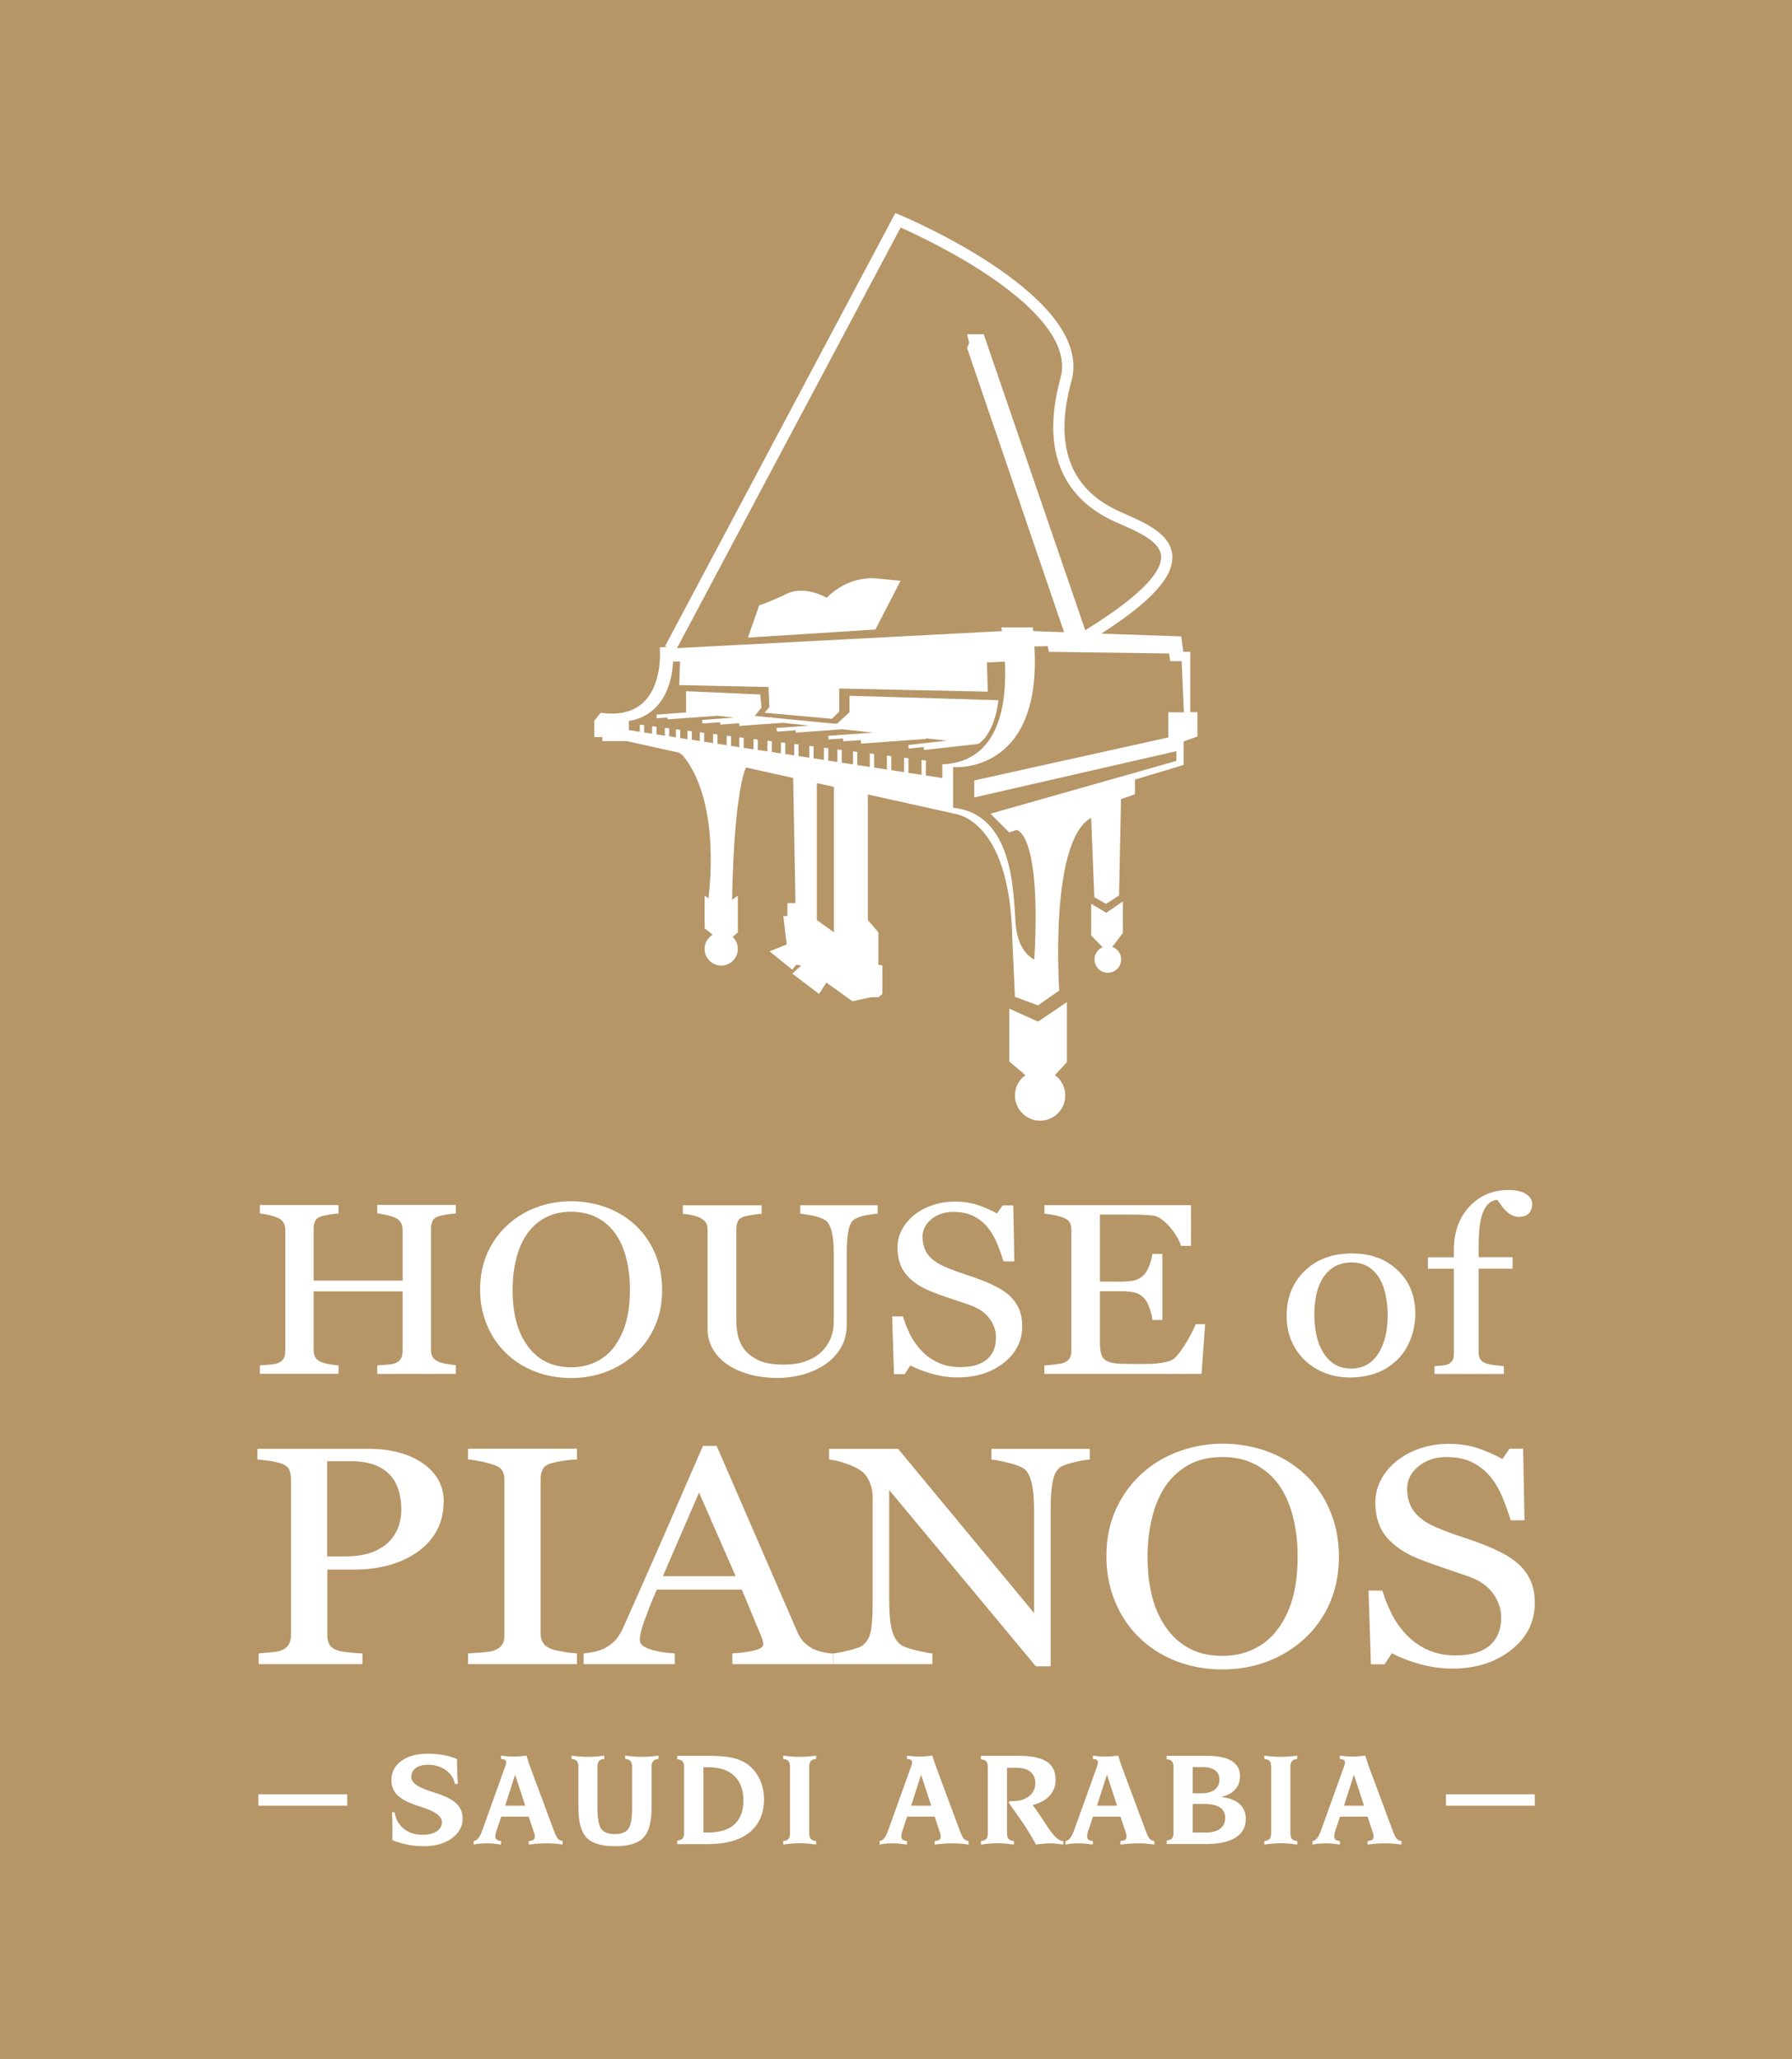 <svg xmlns="http://www.w3.org/2000/svg" id="Layer_1" data-name="Layer 1" viewBox="0 0 235 270"><defs><style>      .cls-1 {        fill: #b69567;      }      .cls-1, .cls-2 {        stroke-width: 0px;      }      .cls-2 {        fill: #fff;      }    </style></defs><rect class="cls-1" width="235" height="270"></rect><g><g><path class="cls-2" d="M59.78,180.14h-10.31v-1.11c.28-.02.68-.05,1.22-.09.53-.04.89-.1,1.09-.19.35-.12.61-.31.77-.57.16-.25.25-.58.25-.99v-7.87h-11.67v7.7c0,.36.07.67.2.92.13.25.4.47.8.65.2.09.55.19,1.06.28.51.09.91.15,1.2.15v1.11h-10.31v-1.11c.28-.02.68-.05,1.22-.09.53-.04.89-.1,1.09-.19.35-.12.61-.31.77-.57.16-.25.25-.58.25-.99v-15.96c0-.33-.08-.64-.23-.91-.15-.28-.41-.49-.79-.65-.32-.14-.7-.25-1.15-.36-.45-.1-.84-.17-1.16-.19v-1.11h10.31v1.11c-.33.01-.73.06-1.2.14-.47.08-.83.16-1.06.23-.4.12-.66.33-.8.62-.13.29-.2.61-.2.95v6.86h11.67v-6.7c0-.33-.08-.64-.23-.91-.15-.28-.41-.49-.79-.65-.31-.14-.7-.25-1.15-.36-.45-.1-.84-.17-1.16-.19v-1.11h10.31v1.11c-.33.01-.73.06-1.2.14-.47.08-.82.16-1.06.23-.4.12-.66.33-.8.62-.13.29-.2.61-.2.95v15.94c0,.36.07.67.2.92.13.25.4.47.8.65.2.09.55.19,1.06.28.51.09.91.15,1.2.15v1.11Z"></path><path class="cls-2" d="M83.33,160.65c1.1,1.02,1.95,2.25,2.57,3.69s.93,3.03.93,4.78-.31,3.35-.95,4.78c-.63,1.43-1.5,2.65-2.62,3.66-1.08,1-2.35,1.76-3.78,2.31-1.43.54-2.96.81-4.58.81-1.73,0-3.32-.29-4.79-.87-1.46-.58-2.72-1.38-3.77-2.41-1.05-1.01-1.88-2.23-2.48-3.67-.6-1.44-.9-2.98-.9-4.62,0-1.8.32-3.4.95-4.81.63-1.41,1.5-2.63,2.61-3.65,1.1-1.02,2.37-1.8,3.82-2.34,1.45-.54,2.97-.81,4.56-.81s3.2.28,4.65.83c1.46.55,2.72,1.32,3.78,2.32M80.73,176.32c.65-.94,1.13-2.01,1.43-3.21s.45-2.53.45-4.01-.17-2.91-.5-4.18c-.33-1.27-.82-2.35-1.46-3.24-.64-.88-1.45-1.57-2.41-2.06-.97-.49-2.08-.74-3.32-.74-1.4,0-2.59.29-3.57.86-.98.57-1.78,1.33-2.4,2.29-.58.92-1.02,1.98-1.3,3.21-.29,1.23-.43,2.51-.43,3.86,0,1.5.15,2.85.45,4.05.3,1.2.78,2.27,1.44,3.21.63.91,1.42,1.63,2.38,2.14.96.51,2.1.77,3.43.77,1.25,0,2.37-.26,3.38-.78,1-.52,1.82-1.25,2.45-2.18"></path><path class="cls-2" d="M115.06,159.14c-.33.01-.81.07-1.43.19-.63.12-1.14.29-1.54.51-.4.24-.67.73-.82,1.48-.15.75-.23,1.66-.23,2.74v9.61c0,1.23-.29,2.29-.86,3.19-.57.9-1.32,1.65-2.26,2.23-.92.56-1.89.96-2.91,1.21-1.02.24-2,.37-2.93.37-1.49,0-2.82-.17-3.99-.52-1.17-.35-2.15-.82-2.94-1.41-.78-.59-1.37-1.27-1.77-2.03-.4-.76-.59-1.56-.59-2.39v-13.07c0-.36-.07-.67-.2-.91-.13-.24-.41-.47-.81-.68-.29-.15-.66-.26-1.12-.35-.45-.09-.83-.14-1.12-.16v-1.11h10.34v1.11c-.33.01-.74.06-1.23.14-.5.08-.86.16-1.09.23-.4.12-.66.33-.8.62-.13.29-.2.61-.2.95v12.21c0,.59.07,1.21.22,1.86.15.65.43,1.25.87,1.81.46.57,1.07,1.04,1.86,1.4.78.36,1.85.55,3.22.55,1.28,0,2.36-.18,3.23-.55.87-.36,1.55-.84,2.06-1.43.48-.56.82-1.15,1.02-1.76.2-.61.3-1.23.3-1.85v-9.06c0-1.15-.09-2.09-.28-2.83-.19-.73-.46-1.21-.82-1.44-.41-.26-.97-.46-1.67-.61-.71-.14-1.25-.23-1.62-.25v-1.11h10.15v1.11Z"></path><path class="cls-2" d="M132.51,170c.52.52.91,1.09,1.16,1.71.25.62.38,1.34.38,2.16,0,1.95-.81,3.56-2.43,4.83-1.62,1.27-3.63,1.9-6.04,1.9-1.11,0-2.22-.15-3.32-.46-1.11-.31-2.06-.68-2.87-1.11l-.75,1.14h-1.4l-.25-7.57h1.42c.29.93.63,1.78,1.02,2.53.39.75.91,1.46,1.55,2.11.61.61,1.32,1.1,2.13,1.46.81.36,1.75.55,2.83.55.81,0,1.51-.09,2.11-.28.6-.19,1.09-.45,1.46-.8.37-.34.65-.75.83-1.21.18-.46.27-1,.27-1.6,0-.88-.28-1.71-.84-2.47-.56-.77-1.39-1.35-2.5-1.74-.76-.27-1.63-.57-2.61-.89-.98-.32-1.83-.63-2.54-.92-1.4-.56-2.49-1.29-3.26-2.2-.77-.91-1.16-2.09-1.16-3.56,0-.84.19-1.63.58-2.35.39-.73.93-1.38,1.64-1.95.68-.54,1.48-.96,2.4-1.27.92-.31,1.88-.46,2.89-.46,1.14,0,2.17.16,3.07.47.9.31,1.73.68,2.48,1.09l.72-1.06h1.4l.14,7.34h-1.42c-.26-.84-.55-1.65-.87-2.42-.32-.77-.74-1.46-1.25-2.09-.5-.6-1.11-1.08-1.84-1.44-.72-.36-1.61-.54-2.66-.54-1.11,0-2.05.32-2.83.95-.78.63-1.17,1.41-1.17,2.32s.25,1.75.75,2.38c.5.63,1.23,1.14,2.19,1.55.85.36,1.69.68,2.51.94.82.27,1.62.55,2.39.85.7.27,1.38.58,2.02.92.65.34,1.21.74,1.69,1.2"></path><path class="cls-2" d="M158.04,173.63l-.47,6.51h-20.61v-1.11c.35-.02.82-.06,1.4-.13.58-.07.96-.14,1.14-.21.37-.16.63-.36.78-.61.15-.25.22-.57.22-.95v-15.89c0-.34-.06-.65-.19-.91-.13-.26-.4-.48-.8-.65-.32-.14-.74-.25-1.27-.36-.53-.1-.95-.17-1.27-.19v-1.11h19.21v5.33h-1.31c-.23-.79-.74-1.63-1.51-2.52-.78-.89-1.51-1.37-2.21-1.46-.36-.04-.79-.07-1.29-.09-.5-.02-1.07-.03-1.72-.03h-3.9v8.79h2.8c.9,0,1.55-.08,1.97-.23.41-.15.78-.4,1.09-.76.26-.3.47-.7.66-1.21.18-.5.3-.98.36-1.43h1.31v8.66h-1.31c-.05-.5-.17-1.03-.38-1.58-.2-.55-.42-.96-.64-1.21-.36-.4-.77-.67-1.23-.79-.46-.12-1.07-.19-1.83-.19h-2.8v6.63c0,.66.05,1.19.16,1.57.1.38.31.67.61.87.3.2.72.32,1.24.38s1.27.09,2.24.09h1.52c.63,0,1.16-.02,1.59-.06.44-.04.9-.12,1.37-.22.47-.11.81-.26,1.01-.44.54-.5,1.1-1.25,1.69-2.27.59-1.01.96-1.76,1.13-2.24h1.26Z"></path><path class="cls-2" d="M185.6,172.3c0,1.08-.19,2.14-.58,3.19-.39,1.04-.93,1.93-1.65,2.66-.81.83-1.74,1.45-2.8,1.85-1.06.4-2.25.61-3.57.61-1.1,0-2.14-.18-3.14-.55-.99-.37-1.88-.91-2.65-1.61-.76-.69-1.36-1.55-1.81-2.55-.45-1-.67-2.13-.67-3.37,0-2.4.79-4.36,2.36-5.89,1.57-1.53,3.63-2.29,6.18-2.29s4.41.72,5.98,2.17c1.57,1.45,2.36,3.38,2.36,5.79M181.98,172.33c0-.78-.09-1.6-.26-2.47-.18-.87-.44-1.6-.79-2.2-.38-.64-.87-1.16-1.47-1.55-.61-.39-1.35-.58-2.23-.58s-1.67.2-2.3.59c-.64.4-1.15.94-1.55,1.62-.37.63-.64,1.35-.79,2.17-.15.81-.23,1.59-.23,2.35,0,1,.09,1.92.27,2.77.18.85.47,1.6.87,2.27.4.66.9,1.19,1.5,1.57.6.38,1.35.57,2.23.57,1.46,0,2.62-.63,3.47-1.89.85-1.26,1.28-2.99,1.28-5.2"></path><path class="cls-2" d="M200.93,157.89c0,.47-.14.86-.42,1.18-.28.32-.71.48-1.28.48-.36,0-.68-.07-.95-.2-.27-.14-.53-.32-.76-.54-.23-.23-.45-.49-.65-.78-.2-.29-.37-.52-.51-.7-.78.03-1.39.52-1.81,1.45-.43.94-.64,2.43-.64,4.49v1.57h4.45v1.5h-4.45v11.03c0,.36.08.66.24.89.16.23.41.4.74.51.28.09.65.17,1.12.23.47.06.87.09,1.21.12v1.03h-9.1v-1.03c.27-.02.55-.04.83-.06.29-.02.53-.06.74-.12.33-.09.57-.26.73-.49.16-.23.24-.54.24-.91v-11.19h-3.41v-1.5h3.41v-.98c0-2.33.68-4.22,2.04-5.67,1.36-1.45,3.06-2.17,5.1-2.17,1.04,0,1.82.18,2.35.55.53.36.79.81.79,1.32"></path><path class="cls-2" d="M58.17,196.92c0,1.47-.32,2.78-.97,3.91-.65,1.13-1.55,2.07-2.69,2.82-1.13.74-2.38,1.29-3.73,1.63-1.36.35-2.79.52-4.31.52h-3.55v8.56c0,.46.08.87.26,1.22.17.35.53.62,1.06.81.27.09.74.18,1.42.26.68.08,1.3.13,1.87.14v1.41h-13.61v-1.41c.36-.03.88-.07,1.55-.14.68-.06,1.15-.15,1.42-.26.45-.17.77-.42.97-.76.2-.33.3-.76.3-1.27v-20.38c0-.46-.08-.88-.22-1.25-.15-.37-.5-.65-1.05-.84-.57-.17-1.13-.3-1.69-.37-.56-.07-1.04-.12-1.44-.15v-1.41h14.49c2.95,0,5.35.63,7.19,1.9,1.84,1.27,2.76,2.96,2.76,5.06M51.37,201.74c.51-.64.84-1.3,1.01-1.98.16-.68.25-1.3.25-1.84,0-.76-.1-1.53-.3-2.31-.2-.78-.55-1.47-1.04-2.05-.52-.62-1.21-1.11-2.06-1.45-.85-.34-1.91-.52-3.18-.52h-3.15v12.48h2.28c1.61,0,2.92-.22,3.92-.67,1.01-.44,1.76-1,2.27-1.66"></path><path class="cls-2" d="M75.67,218.2h-14.29v-1.41c.4-.03.98-.07,1.74-.12.76-.05,1.3-.13,1.61-.24.49-.17.85-.41,1.07-.71.22-.3.34-.71.34-1.25v-20.46c0-.46-.08-.85-.25-1.16-.17-.31-.55-.58-1.16-.79-.45-.16-1.01-.31-1.69-.45-.68-.14-1.23-.22-1.67-.25v-1.41h14.29v1.41c-.46.01-1.01.06-1.65.15s-1.2.2-1.68.33c-.57.16-.95.42-1.14.78-.19.36-.29.76-.29,1.19v20.44c0,.44.11.82.32,1.16.22.34.59.61,1.11.81.31.11.82.22,1.53.35.71.13,1.31.2,1.8.21v1.41Z"></path><path class="cls-2" d="M109.23,218.2h-13.19v-1.41c1.16-.07,2.13-.2,2.9-.4.77-.2,1.15-.44,1.15-.74,0-.12-.02-.26-.05-.44-.03-.17-.07-.32-.13-.46l-2.63-6.33h-11.14c-.42.93-.76,1.74-1.02,2.43-.26.69-.5,1.33-.71,1.91-.2.57-.33,1.04-.4,1.39-.08.36-.11.65-.11.88,0,.53.47.94,1.41,1.24.94.29,2,.46,3.18.52v1.41h-11.95v-1.41c.39-.03.87-.1,1.45-.23.58-.13,1.06-.29,1.43-.51.6-.36,1.06-.73,1.39-1.12.33-.39.65-.93.96-1.62,1.59-3.54,3.35-7.52,5.28-11.94,1.92-4.42,3.64-8.35,5.14-11.8h1.79l10.57,24.37c.22.52.48.94.76,1.25.28.32.68.63,1.19.94.34.19.79.34,1.34.47.55.13,1.01.2,1.39.21v1.41ZM96.47,206.66l-4.8-10.96-4.74,10.96h9.54Z"></path><path class="cls-2" d="M142.92,191.37c-.42.01-1.06.12-1.92.32-.86.2-1.48.41-1.86.62-.54.33-.9.97-1.08,1.91-.19.94-.28,2.14-.28,3.58v20.68h-1.94l-19.23-23.11v14.57c0,1.63.12,2.89.35,3.76.23.88.59,1.5,1.06,1.87.34.29,1.05.56,2.13.82,1.07.25,1.78.39,2.12.4v1.41h-13.01v-1.41c.4-.03,1.08-.16,2.03-.39.95-.23,1.55-.44,1.79-.63.52-.37.88-.94,1.07-1.7.19-.76.29-2.07.29-3.91v-13.91c0-.61-.12-1.22-.36-1.83-.24-.61-.56-1.08-.96-1.41-.54-.44-1.26-.81-2.18-1.12-.92-.31-1.66-.48-2.22-.51v-1.41h9.06l17.83,21.53v-13.43c0-1.64-.12-2.91-.36-3.79-.24-.88-.58-1.47-1.03-1.76-.42-.25-1.1-.5-2.05-.74-.95-.24-1.66-.37-2.16-.4v-1.41h12.9v1.41Z"></path><path class="cls-2" d="M171.11,193.3c1.4,1.3,2.5,2.87,3.28,4.71.79,1.84,1.19,3.87,1.19,6.1s-.4,4.28-1.21,6.11c-.81,1.83-1.92,3.39-3.35,4.68-1.39,1.27-3,2.26-4.83,2.95-1.83.69-3.78,1.04-5.86,1.04-2.21,0-4.24-.37-6.11-1.1-1.87-.74-3.48-1.76-4.82-3.08-1.34-1.29-2.4-2.85-3.16-4.69s-1.15-3.8-1.15-5.9c0-2.3.4-4.34,1.21-6.14.81-1.8,1.91-3.35,3.33-4.67,1.4-1.3,3.03-2.3,4.89-2.98,1.85-.69,3.8-1.04,5.82-1.04s4.08.35,5.95,1.05c1.86.7,3.47,1.69,4.83,2.97M167.78,213.32c.83-1.21,1.44-2.58,1.82-4.1.38-1.52.57-3.23.57-5.12s-.21-3.72-.64-5.33c-.42-1.62-1.05-3-1.87-4.14-.82-1.13-1.85-2.01-3.09-2.64-1.24-.63-2.65-.95-4.25-.95-1.79,0-3.31.37-4.56,1.09-1.25.73-2.27,1.71-3.06,2.93-.74,1.17-1.3,2.53-1.66,4.1-.37,1.57-.55,3.21-.55,4.94,0,1.91.19,3.64.58,5.18.39,1.54,1,2.91,1.83,4.1.81,1.17,1.82,2.08,3.04,2.74,1.22.66,2.68.99,4.38.99,1.59,0,3.03-.33,4.31-1,1.28-.66,2.33-1.59,3.13-2.79"></path><path class="cls-2" d="M199.3,205.24c.67.66,1.17,1.39,1.49,2.18s.48,1.71.48,2.76c0,2.49-1.04,4.55-3.11,6.17-2.07,1.62-4.64,2.43-7.71,2.43-1.41,0-2.83-.2-4.25-.59-1.42-.39-2.64-.87-3.67-1.42l-.96,1.45h-1.79l-.31-9.67h1.81c.37,1.19.81,2.27,1.31,3.23.5.96,1.16,1.86,1.98,2.7.78.78,1.68,1.41,2.72,1.87,1.04.46,2.24.7,3.61.7,1.03,0,1.92-.12,2.69-.36.77-.24,1.39-.58,1.86-1.02.48-.44.83-.95,1.06-1.55.23-.59.35-1.27.35-2.04,0-1.13-.36-2.18-1.07-3.16-.72-.98-1.78-1.72-3.2-2.22-.97-.34-2.08-.72-3.33-1.14-1.25-.42-2.33-.81-3.24-1.18-1.79-.72-3.18-1.65-4.17-2.82-.99-1.16-1.49-2.68-1.49-4.55,0-1.07.25-2.08.74-3,.49-.93,1.19-1.76,2.1-2.49.87-.69,1.89-1.23,3.06-1.62,1.18-.39,2.41-.59,3.69-.59,1.46,0,2.77.2,3.92.6,1.16.4,2.21.86,3.16,1.39l.92-1.35h1.79l.18,9.38h-1.81c-.33-1.07-.7-2.1-1.11-3.09-.41-.98-.94-1.87-1.6-2.67-.64-.77-1.42-1.38-2.35-1.84-.92-.46-2.06-.69-3.4-.69-1.42,0-2.62.41-3.62,1.21-1,.81-1.5,1.8-1.5,2.96s.32,2.23.96,3.04c.64.8,1.57,1.46,2.79,1.98,1.09.46,2.16.87,3.21,1.21,1.05.34,2.07.7,3.05,1.08.89.35,1.75.74,2.58,1.17.83.44,1.55.95,2.16,1.53"></path><path class="cls-2" d="M132.35,132.25v6.92l2.12,1.8c-.83.6-1.37,1.57-1.37,2.67,0,1.82,1.48,3.3,3.3,3.3s3.3-1.48,3.3-3.3c0-1.1-.54-2.07-1.36-2.67l1.57-1.7v-7.88l-3.78,2.56-3.78-1.7Z"></path><path class="cls-2" d="M143.1,118.51v4.15l1.49,1.53c-.62.27-1.06.89-1.06,1.61,0,.97.79,1.75,1.75,1.75s1.75-.79,1.75-1.75c0-.76-.49-1.41-1.17-1.65l1.39-1.81v-4.15l-2.18,1.49-1.96-1.17Z"></path><path class="cls-2" d="M108.4,78.38s-3.03-1.86-5.64-.32c0,0-2.56,1.17-3.19,1.28l-1.49,4.26,16.72-1.06,3.3-6.39s-2.29-.21-2.77-.27c-.48-.05-3.83-.58-6.92,2.5"></path><path class="cls-2" d="M156.09,93.39v-7.93h-.91l-.27-2.02-10.49-.36c6.52-4.18,9.49-7.45,9.32-10.22-.17-2.8-3.44-4.25-6.06-5.41-.46-.2-.89-.4-1.29-.59-6.18-2.96-8.16-8.65-5.88-16.91,3.02-10.94-21.43-21.32-22.47-21.75l-.63-.26-30.18,56.76.23.12-.94.05s.99,9.86-7.74,8.58l-.85,1.06v2.13h1.06v.53h3.19l6.88,1.52.47.34c4.69,5.72,3.68,16.32,3.37,18.76l-.5-.34v4.26l1.05.85c-.63.38-1.05,1.07-1.05,1.86,0,1.21.98,2.18,2.18,2.18s2.18-.98,2.18-2.18c0-.62-.26-1.18-.67-1.57l.67-.61v-4.79l-.76.52c.26-12.82,1.45-16.49,1.82-17.34l6.19,1.37.31,16.41h-1.06v1.7h-.53l.43,3.73-2.24.9,2.98,2.4.53-.65.64.11-1.17,1.06,3.51,2.66.96-1.49,3.41,2.45,2.45-.53h.96l.53-.42v-3.73l-.53-.11v-4.25l-1.38-1.6v-16.47l11.07,2.45v.03s7.62.22,7.88,16.66l.34,7.39,3.02,1.12,2.79-1.95s-1.36-19.55,4.18-22.64l.42,10.41,1.54.87,1.7-1.1.26-12.63,1.82-.64v-1.92l6.39-1.92v-3.09l1.81-.64v-3.19h-.96ZM118.1,29.83c1.71.76,6.67,3.06,11.35,6.18,5.15,3.43,11,8.57,9.63,13.53-3.11,11.29,1.92,16.37,6.68,18.65.42.2.86.4,1.33.6,2.37,1.05,5.06,2.25,5.18,4.14.1,1.59-1.58,4.54-9.95,9.7l-13.32-38.81h-2.18l.27,1.12-.27.69,12.72,37.26-4.04-.14c-.02-.16-.03-.33-.05-.49h-4.15s.04.18.09.49l-42.61,2.23,29.33-55.15ZM109.36,122.24l-2.24-1.6v-17.96l2.24.49v19.06ZM123.63,102.02l-2.21-.34v-1.97l-.57-.07v1.95l-1.72-.26v-1.91l-.57-.07v1.89l-1.68-.26v-1.84l-.57-.07v1.83l-1.68-.26v-1.78l-.57-.07v1.77l-1.64-.25v-1.72l-.57-.07v1.71l-1.47-.23v-1.67l-.57-.07v1.65l-1.19-.18v-1.62l-.57-.07v1.6l-1.36-.21v-1.56l-.57-.07v1.55l-1.4-.22v-1.51l-.57-.07v1.49l-1.17-.18v-1.46l-.57-.07v1.45l-1.2-.18v-1.41l-.57-.07v1.4l-1.26-.19v-1.36l-.57-.07v1.35l-1.29-.2v-1.31l-.57-.07v1.3l-1.09-.17v-1.27l-.57-.07v1.25l-1.21-.19v-1.22l-.57-.07v1.2l-1.17-.18v-1.17l-.57-.07v1.15l-1.05-.16v-1.12l-.57-.07v1.11l-.95-.15v-1.08l-.57-.07v1.06l-.88-.14v-1.04l-.57-.07v1.03l-1.09-.17v-1l-.58-.07v.98s-1.04-.16-1.04-.16v-.96l-.57-.07v.94l-1.43-.22v-1.22s5.35-.28,5.8-7.77h.91l-.11,3.09,11.71.25.11,2.64-.64.73,8.84.8.96-.94v-3.03l19.48.41-.11-3.83,2.35-.11c.28,5.2-.55,13.18-8.2,13.47v1.87ZM153.96,93.39h-.75v3.3l-25.45,5.64v2.23l26.51-6.07v1.28l-24.38,6.92,2.45,2.45.96-.32s3.28.19,2.34,16.98c0,0-2.13-.79-2.45-4.63-.32-3.81-.11-14.43-8.2-15.26v-5.33s11.66,1.07,10.66-15.82l1.74-.04.16.75,15.76.21.16,1.01h1.49l.3,6.71h-1.31Z"></path><path class="cls-2" d="M111.4,91.22v2.17l-1.61,1.48-.34.02-6.47-.63h0s-.01,0-.01,0l-1.76-.17v-.05s-.31.02-.31.02l-1.66-.16v-.03s-.2.01-.2.01h-.06s.89-1.12.89-1.12l-.17-1.7-9.73-.43v2.77h.1s-3.98.3-3.98.3l.03.48,1.41-.1.02.24,6.55-.47,2.17.24-4.19.3.03.48,2.32-.17.02.31,2.49-.18.02.35,5.68-.41,3.45.37-4.25.31.03.48,2.47-.18.02.31,6.12-.44,4.01.44-5.88.42.03.48,1.92-.14.03.38,2.3-.16.03.46,8.53-.61v-.08s2.74.3,2.74.3l-5.07.57.05.48,1.95-.22.05.4,7.06-.79h.05s2.07-1.05,2.66-5.74l-19.56-.58ZM119.13,96.57v-.02s.11.01.11.01h-.11Z"></path></g><rect class="cls-2" x="33.89" y="235.26" width="11.65" height="1.49"></rect><rect class="cls-2" x="189.62" y="235.26" width="11.65" height="1.49"></rect><g><path class="cls-2" d="M59.93,230.63c0,.56,0,1.12.03,1.66.02.55.05,1.08.09,1.61h-.39c-.17-.75-.57-1.36-1.22-1.82-.64-.46-1.42-.69-2.32-.69-.68,0-1.22.15-1.61.44-.39.29-.58.69-.58,1.2,0,.7.89,1.33,2.67,1.89.22.07.38.12.5.16,1.28.4,2.19.87,2.74,1.39s.83,1.18.83,1.97c0,1.05-.48,1.91-1.43,2.6-.95.69-2.19,1.03-3.71,1.03-.7,0-1.4-.07-2.1-.21-.7-.14-1.36-.33-1.98-.59,0-.25,0-.5.01-.76,0-.26,0-.61,0-1.04,0-.12,0-.33-.01-.62s-.02-.71-.04-1.23h.34c.14.91.55,1.63,1.2,2.16.66.53,1.48.79,2.47.79.77,0,1.39-.15,1.85-.46.46-.31.69-.71.69-1.2,0-.74-.84-1.38-2.51-1.92-.22-.07-.39-.12-.5-.16-1.33-.43-2.27-.91-2.81-1.43-.54-.52-.81-1.18-.81-1.99,0-1.05.43-1.89,1.29-2.52s2.02-.95,3.48-.95c.71,0,1.39.06,2.04.17.64.12,1.23.29,1.77.52Z"></path><path class="cls-2" d="M65.72,230.19c.27.04.54.07.81.09.27.02.55.03.84.03.25,0,.52,0,.8-.03.28-.02.57-.05.87-.09.09.3.17.56.24.77s.14.41.2.58l3.22,8.66c.17.44.33.74.48.91.16.16.36.25.61.28v.46c-.35-.05-.7-.09-1.06-.12s-.71-.04-1.06-.04-.7.01-1.09.04c-.38.03-.8.06-1.24.12v-.46c.3-.03.51-.09.62-.17s.17-.23.17-.43c0-.05,0-.11-.01-.17s-.02-.12-.04-.19l-.74-2.24h-3.61l-.66,1.97c-.03.12-.06.23-.08.33s-.03.19-.03.26c0,.2.06.36.19.46.12.11.31.16.56.18v.46c-.34-.05-.67-.09-.97-.12s-.59-.04-.87-.04c-.33,0-.63.01-.92.04s-.56.06-.83.12v-.46c.43-.05.79-.48,1.08-1.29.03-.1.06-.18.09-.24l2.97-8.27c.05-.13.08-.24.09-.31s.03-.15.03-.21c0-.14-.06-.25-.17-.32s-.28-.11-.5-.12v-.43ZM67.55,232.69l-1.3,4.06h2.63l-1.33-4.06Z"></path><path class="cls-2" d="M74.92,230.19c.37.05.74.09,1.1.12.36.03.71.04,1.06.04s.7-.01,1.06-.04.73-.06,1.1-.12v.44c-.33.03-.56.12-.69.28s-.2.4-.2.74v5.43c0,1.37.17,2.28.5,2.73s.93.66,1.78.66,1.43-.22,1.76-.66c.33-.44.5-1.35.5-2.73v-5.43c0-.34-.07-.59-.21-.75s-.37-.25-.69-.28v-.43c.37.05.74.09,1.11.12.36.03.72.04,1.07.04s.71-.01,1.07-.04.73-.06,1.11-.12v.44c-.34.03-.57.12-.7.28-.13.16-.2.4-.2.74v5.32c0,1.92-.36,3.25-1.08,3.99-.72.74-1.96,1.11-3.72,1.11s-3-.37-3.72-1.11c-.72-.74-1.08-2.07-1.08-3.99v-5.32c0-.34-.07-.59-.2-.74-.14-.16-.37-.25-.7-.28v-.44Z"></path><path class="cls-2" d="M88.81,230.22h4.15c.97,0,1.79.05,2.45.14.66.1,1.23.25,1.7.45.95.41,1.7,1.07,2.25,1.98.55.9.83,1.94.83,3.1,0,1.9-.64,3.36-1.91,4.38s-3.11,1.52-5.5,1.52h-3.97v-.46c.33-.03.56-.12.7-.27.13-.15.2-.4.2-.74v-8.64c0-.34-.07-.59-.2-.74-.13-.15-.37-.24-.7-.27v-.46ZM92.24,231.74v8.51c.07.01.16.02.24.02s.22,0,.4,0c1.51,0,2.66-.36,3.44-1.07.78-.71,1.17-1.75,1.17-3.13s-.4-2.47-1.2-3.23c-.8-.75-1.94-1.13-3.42-1.13-.17,0-.3,0-.38,0-.09,0-.17,0-.24.01Z"></path><path class="cls-2" d="M102.7,230.19c.37.05.74.09,1.09.12.36.03.71.04,1.06.04s.7-.01,1.06-.04.73-.06,1.11-.12v.44c-.33.03-.56.12-.7.28-.13.16-.2.4-.2.74v8.71c0,.34.07.59.21.75.14.16.37.25.69.28v.46c-.44-.06-.84-.1-1.19-.13s-.67-.04-.97-.04-.63.01-.98.04c-.35.03-.74.07-1.17.13v-.46c.33-.03.56-.12.69-.28.14-.16.2-.41.2-.75v-8.71c0-.34-.07-.59-.2-.74-.13-.16-.37-.25-.69-.28v-.44Z"></path><path class="cls-2" d="M118.95,230.19c.27.04.54.07.81.09.27.02.55.03.84.03.25,0,.52,0,.8-.03.28-.02.57-.05.87-.09.09.3.17.56.24.77s.14.41.2.58l3.22,8.66c.17.44.33.74.48.91.16.16.36.25.61.28v.46c-.35-.05-.7-.09-1.06-.12s-.71-.04-1.06-.04-.7.01-1.09.04c-.38.03-.8.06-1.24.12v-.46c.3-.03.51-.09.62-.17s.17-.23.17-.43c0-.05,0-.11-.01-.17s-.02-.12-.04-.19l-.74-2.24h-3.61l-.66,1.97c-.03.12-.06.23-.08.33s-.03.19-.03.26c0,.2.06.36.19.46.12.11.31.16.56.18v.46c-.34-.05-.67-.09-.97-.12s-.59-.04-.87-.04c-.33,0-.63.01-.92.04s-.56.06-.83.12v-.46c.43-.05.79-.48,1.08-1.29.03-.1.06-.18.09-.24l2.97-8.27c.05-.13.08-.24.09-.31s.03-.15.03-.21c0-.14-.06-.25-.17-.32s-.28-.11-.5-.12v-.43ZM120.79,232.69l-1.3,4.06h2.63l-1.33-4.06Z"></path><path class="cls-2" d="M128.63,230.22h5.01c1.66,0,2.87.26,3.64.76s1.15,1.31,1.15,2.41c0,.8-.27,1.49-.8,2.07-.53.58-1.27.98-2.21,1.2.5.67,1.1,1.54,1.78,2.6.9,1.41,1.62,2.12,2.15,2.12h.09v.46c-.44-.05-.81-.09-1.11-.12-.3-.03-.52-.04-.67-.04-.26,0-.81.05-1.65.14l-.16.02c-.68-1.27-1.44-2.49-2.29-3.66-.84-1.17-1.27-1.79-1.27-1.85,0-.06.02-.1.07-.13.05-.03.11-.04.19-.04h.2c.91,0,1.64-.21,2.19-.64.55-.43.83-1,.83-1.73,0-.64-.22-1.14-.66-1.49-.44-.35-1.06-.52-1.87-.52h-1.18v8.58c0,.34.07.59.21.75.14.16.37.25.69.28v.46c-.44-.06-.84-.1-1.19-.13s-.67-.04-.97-.04-.63.01-.98.04c-.35.03-.74.07-1.17.13v-.46c.33-.03.56-.12.69-.28.14-.16.2-.41.2-.75v-8.67c0-.34-.06-.59-.2-.74-.13-.15-.36-.24-.7-.27v-.46Z"></path><path class="cls-2" d="M143.32,230.19c.27.04.54.07.81.09.27.02.55.03.84.03.25,0,.52,0,.8-.03.28-.02.57-.05.87-.09.09.3.17.56.24.77.07.22.14.41.2.58l3.22,8.66c.17.44.33.74.48.91.16.16.36.25.61.28v.46c-.35-.05-.7-.09-1.06-.12s-.71-.04-1.07-.04c-.34,0-.7.01-1.09.04s-.8.06-1.24.12v-.46c.31-.03.52-.09.63-.17s.17-.23.17-.43c0-.05,0-.11-.01-.17s-.02-.12-.04-.19l-.74-2.24h-3.61l-.66,1.97c-.03.12-.06.23-.08.33s-.03.19-.03.26c0,.2.06.36.19.46.12.11.31.16.56.18v.46c-.34-.05-.67-.09-.97-.12s-.59-.04-.87-.04c-.33,0-.63.01-.92.04s-.56.06-.82.12v-.46c.42-.05.78-.48,1.08-1.29.03-.1.06-.18.09-.24l2.97-8.27c.05-.13.08-.24.09-.31s.03-.15.03-.21c0-.14-.06-.25-.17-.32s-.28-.11-.5-.12v-.43ZM145.16,232.69l-1.3,4.06h2.63l-1.33-4.06Z"></path><path class="cls-2" d="M153,230.22h5.31c1.43,0,2.5.22,3.22.67.72.45,1.08,1.11,1.08,2,0,.7-.22,1.29-.64,1.75-.43.47-1.05.79-1.87.98,1.04.09,1.84.38,2.42.88.57.5.85,1.16.85,1.98,0,1.07-.44,1.89-1.33,2.45-.89.57-2.16.85-3.83.85h-5.21v-.46c.33-.03.56-.12.69-.27.14-.15.2-.4.2-.74v-8.66c0-.33-.07-.57-.21-.72s-.37-.24-.69-.26v-.46ZM156.41,231.69v3.44h1.15c.74,0,1.32-.16,1.73-.47.41-.31.62-.74.62-1.3s-.19-.97-.57-1.25c-.37-.28-.94-.42-1.68-.42h-1.25ZM156.41,236.53v3.74h1.73c.81,0,1.44-.17,1.87-.5.44-.33.66-.81.66-1.42s-.22-1.04-.67-1.35c-.45-.31-1.11-.47-1.97-.47h-1.62Z"></path><path class="cls-2" d="M165.79,230.19c.37.05.74.09,1.1.12.36.03.71.04,1.06.04s.7-.01,1.06-.04.73-.06,1.1-.12v.44c-.33.03-.56.12-.69.28s-.2.4-.2.74v8.71c0,.34.07.59.21.75.14.16.37.25.69.28v.46c-.44-.06-.84-.1-1.19-.13-.35-.03-.68-.04-.98-.04s-.63.01-.98.04-.74.07-1.17.13v-.46c.33-.03.56-.12.7-.28.13-.16.2-.41.2-.75v-8.71c0-.34-.07-.59-.2-.74-.14-.16-.37-.25-.7-.28v-.44Z"></path><path class="cls-2" d="M175.72,230.19c.27.04.54.07.81.09.27.02.55.03.84.03.25,0,.52,0,.8-.03.28-.02.57-.05.87-.09.09.3.17.56.24.77s.14.41.2.58l3.22,8.66c.17.44.33.74.48.91.16.16.36.25.61.28v.46c-.35-.05-.7-.09-1.06-.12s-.71-.04-1.06-.04-.7.01-1.09.04c-.38.03-.8.06-1.24.12v-.46c.3-.03.51-.09.62-.17s.17-.23.17-.43c0-.05,0-.11-.01-.17s-.02-.12-.04-.19l-.74-2.24h-3.61l-.66,1.97c-.03.12-.06.23-.08.33s-.03.19-.03.26c0,.2.06.36.19.46.12.11.31.16.56.18v.46c-.34-.05-.67-.09-.97-.12s-.59-.04-.87-.04c-.33,0-.63.01-.92.04s-.56.06-.83.12v-.46c.43-.05.79-.48,1.08-1.29.03-.1.06-.18.09-.24l2.97-8.27c.05-.13.08-.24.09-.31s.03-.15.03-.21c0-.14-.06-.25-.17-.32s-.28-.11-.5-.12v-.43ZM177.55,232.69l-1.3,4.06h2.63l-1.33-4.06Z"></path></g></g></svg>